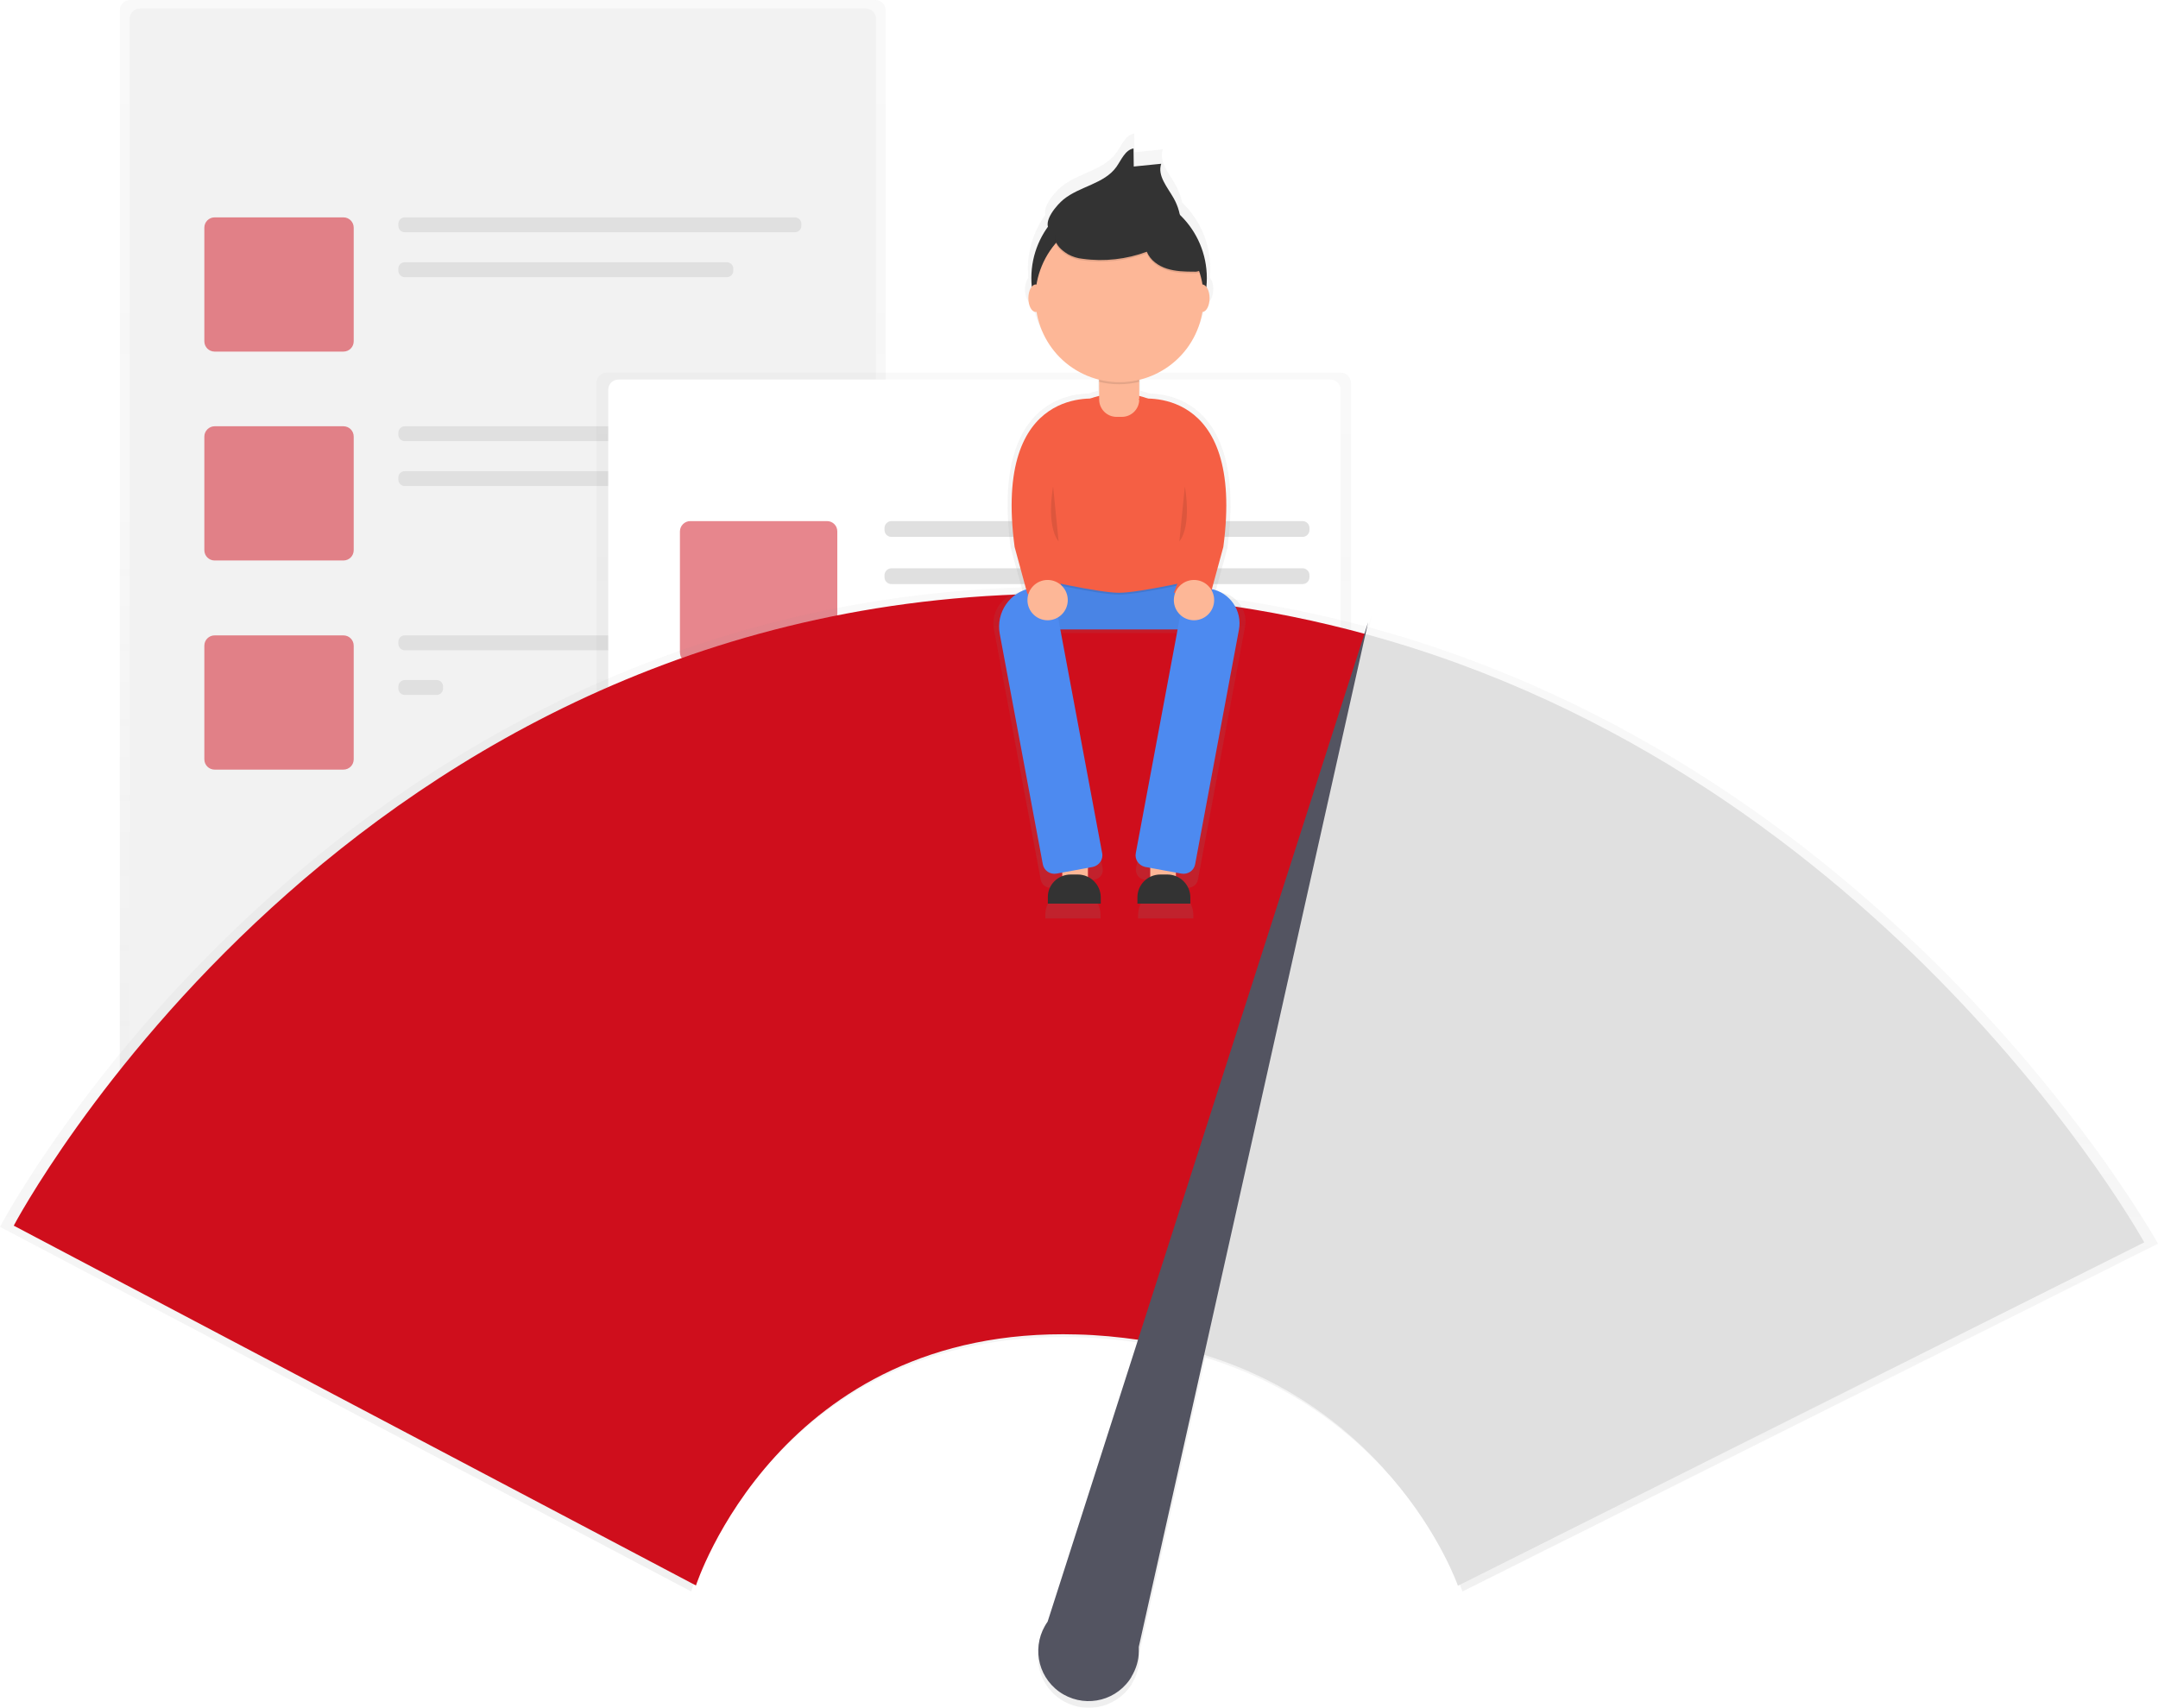 <?xml version="1.0" encoding="utf-8"?>
<!-- Generator: Adobe Illustrator 22.0.1, SVG Export Plug-In . SVG Version: 6.00 Build 0)  -->
<svg version="1.1" id="f130f8b3-b494-408e-9d23-4781bd978d43"
	 xmlns="http://www.w3.org/2000/svg" xmlns:xlink="http://www.w3.org/1999/xlink" x="0px" y="0px" viewBox="0 0 942 745.6"
	 style="enable-background:new 0 0 942 745.6;" xml:space="preserve">
<style type="text/css">
	.st0{opacity:0.5;}
	.st1{fill:url(#SVGID_1_);}
	.st2{fill:#F2F2F2;}
	.st3{fill:#CF0E1C;}
	.st4{fill:#E0E0E0;}
	.st5{fill:url(#SVGID_2_);}
	.st6{fill:#FFFFFF;}
	.st7{fill:url(#SVGID_3_);}
	.st8{fill:#535461;}
	.st9{opacity:0.7;}
	.st10{fill:url(#SVGID_4_);}
	.st11{fill:#FDB797;}
	.st12{fill:#4D8AF0;}
	.st13{opacity:5.000000e-02;}
	.st14{opacity:0.1;enable-background:new    ;}
	.st15{fill:#F55F44;}
	.st16{fill:#333333;}
</style>
<title>fast loading</title>
<g class="st0">
	
		<linearGradient id="SVGID_1_" gradientUnits="userSpaceOnUse" x1="219.485" y1="242.62" x2="219.485" y2="748" gradientTransform="matrix(1 0 0 -1 0 748)">
		<stop  offset="0" style="stop-color:#808080;stop-opacity:0.25"/>
		<stop  offset="0.54" style="stop-color:#808080;stop-opacity:0.12"/>
		<stop  offset="1" style="stop-color:#808080;stop-opacity:0.1"/>
	</linearGradient>
	<path class="st1" d="M56.8,0h325.3c2.5,0,4.5,2,4.5,4.5v496.4c0,2.5-2,4.5-4.5,4.5H56.8c-2.5,0-4.5-2-4.5-4.5V4.5
		C52.3,2,54.3,0,56.8,0z"/>
</g>
<path class="st2" d="M61.1,3.7h316.8c2.5,0,4.5,2,4.5,4.5v486.2c0,2.5-2,4.5-4.5,4.5H61.1c-2.5,0-4.5-2-4.5-4.5V8.2
	C56.6,5.7,58.6,3.7,61.1,3.7z"/>
<g class="st0">
	<path class="st3" d="M93.7,94.9h56.2c2.5,0,4.5,2,4.5,4.5v49.6c0,2.5-2,4.5-4.5,4.5H93.7c-2.5,0-4.5-2-4.5-4.5V99.4
		C89.2,96.9,91.2,94.9,93.7,94.9z"/>
</g>
<path class="st4" d="M176.7,94.9H347c1.6,0,2.8,1.3,2.8,2.8v0.9c0,1.6-1.3,2.8-2.8,2.8H176.7c-1.6,0-2.8-1.3-2.8-2.8v-0.9
	C173.9,96.2,175.1,94.9,176.7,94.9z"/>
<path class="st4" d="M176.7,114.5h140.6c1.6,0,2.8,1.3,2.8,2.8v0.9c0,1.6-1.3,2.8-2.8,2.8H176.7c-1.6,0-2.8-1.3-2.8-2.8v-0.9
	C173.9,115.7,175.1,114.5,176.7,114.5z"/>
<g class="st0">
	<path class="st3" d="M93.7,186.1h56.2c2.5,0,4.5,2,4.5,4.5v49.6c0,2.5-2,4.5-4.5,4.5H93.7c-2.5,0-4.5-2-4.5-4.5v-49.6
		C89.2,188.2,91.2,186.1,93.7,186.1z"/>
</g>
<path class="st4" d="M176.7,186.1H347c1.6,0,2.8,1.3,2.8,2.8v0.9c0,1.6-1.3,2.8-2.8,2.8H176.7c-1.6,0-2.8-1.3-2.8-2.8V189
	C173.9,187.4,175.1,186.1,176.7,186.1z"/>
<path class="st4" d="M176.7,205.7H347c1.6,0,2.8,1.3,2.8,2.8v0.9c0,1.6-1.3,2.8-2.8,2.8H176.7c-1.6,0-2.8-1.3-2.8-2.8v-0.9
	C173.9,206.9,175.1,205.7,176.7,205.7z"/>
<g class="st0">
	<path class="st3" d="M93.7,277.4h56.2c2.5,0,4.5,2,4.5,4.5v49.6c0,2.5-2,4.5-4.5,4.5H93.7c-2.5,0-4.5-2-4.5-4.5v-49.6
		C89.2,279.4,91.2,277.4,93.7,277.4z"/>
</g>
<path class="st4" d="M176.7,277.4H347c1.6,0,2.8,1.3,2.8,2.8v0.9c0,1.6-1.3,2.8-2.8,2.8H176.7c-1.6,0-2.8-1.3-2.8-2.8v-0.9
	C173.9,278.6,175.1,277.4,176.7,277.4z"/>
<path class="st4" d="M176.7,296.9h13.9c1.6,0,2.8,1.3,2.8,2.8v0.9c0,1.6-1.3,2.8-2.8,2.8h-13.9c-1.6,0-2.8-1.3-2.8-2.8v-0.9
	C173.9,298.2,175.1,296.9,176.7,296.9z"/>
<g class="st0">
	
		<linearGradient id="SVGID_2_" gradientUnits="userSpaceOnUse" x1="425.02" y1="288.22" x2="425.02" y2="585.28" gradientTransform="matrix(1 0 0 -1 0 748)">
		<stop  offset="0" style="stop-color:#808080;stop-opacity:0.25"/>
		<stop  offset="0.54" style="stop-color:#808080;stop-opacity:0.12"/>
		<stop  offset="1" style="stop-color:#808080;stop-opacity:0.1"/>
	</linearGradient>
	<path class="st5" d="M264.9,162.7h320.3c2.5,0,4.5,2,4.5,4.5v288.1c0,2.5-2,4.5-4.5,4.5H264.9c-2.5,0-4.5-2-4.5-4.5V167.2
		C260.4,164.7,262.4,162.7,264.9,162.7z"/>
</g>
<path class="st6" d="M270,165.7h310.7c2.5,0,4.5,2,4.5,4.5v278.7c0,2.5-2,4.5-4.5,4.5H270c-2.5,0-4.5-2-4.5-4.5V170.2
	C265.5,167.7,267.5,165.7,270,165.7z"/>
<g class="st0">
	<path class="st3" d="M301.3,227.5H361c2.5,0,4.5,2,4.5,4.5v52.8c0,2.5-2,4.5-4.5,4.5h-59.7c-2.5,0-4.5-2-4.5-4.5V232
		C296.8,229.5,298.9,227.5,301.3,227.5z"/>
</g>
<path class="st4" d="M389.1,227.5h179.5c1.6,0,3,1.3,3,3v0.9c0,1.6-1.3,3-3,3H389.1c-1.6,0-3-1.3-3-3v-0.9
	C386.1,228.9,387.5,227.5,389.1,227.5z"/>
<path class="st4" d="M389.1,248.1h179.5c1.6,0,3,1.3,3,3v0.9c0,1.6-1.3,3-3,3H389.1c-1.6,0-3-1.3-3-3v-0.9
	C386.1,249.5,387.5,248.1,389.1,248.1z"/>
<path class="st4" d="M293,322.9h275.7c1.6,0,3,1.3,3,3v0.9c0,1.6-1.3,3-3,3H293c-1.6,0-3-1.3-3-3v-0.9
	C290,324.3,291.3,322.9,293,322.9z"/>
<path class="st4" d="M293,343.5h275.7c1.6,0,3,1.3,3,3v0.9c0,1.6-1.3,3-3,3H293c-1.6,0-3-1.3-3-3v-0.9
	C290,344.9,291.3,343.5,293,343.5z"/>
<path class="st4" d="M293,371h275.7c1.6,0,3,1.3,3,3v0.9c0,1.6-1.3,3-3,3H293c-1.6,0-3-1.3-3-3V374C290,372.3,291.3,371,293,371z"/>
<path class="st4" d="M293,391.6h207c1.6,0,3,1.3,3,3v0.9c0,1.6-1.3,3-3,3H293c-1.6,0-3-1.3-3-3v-0.9
	C290,392.9,291.3,391.6,293,391.6z"/>
<g class="st0">
	
		<linearGradient id="SVGID_3_" gradientUnits="userSpaceOnUse" x1="600" y1="-76.344" x2="600" y2="413.129" gradientTransform="matrix(1 0 0 -1 -129 669.24)">
		<stop  offset="0" style="stop-color:#808080;stop-opacity:0.25"/>
		<stop  offset="0.54" style="stop-color:#808080;stop-opacity:0.12"/>
		<stop  offset="1" style="stop-color:#808080;stop-opacity:0.1"/>
	</linearGradient>
	<path class="st7" d="M597.6,273.9L597.6,273.9l1.2-5.2l-1.6,5.1c-42.7-11.5-86.6-17.4-130.8-17.6C148,254.2,0,535.6,0,535.6
		l301.7,159.2c0,0,37-114.7,168.4-111c9,0.2,18.1,1,27,2.4l-40,124.5c-7,10-4.6,23.9,5.4,30.9c10,7,23.9,4.6,30.9-5.4
		c0.3-0.4,0.5-0.7,0.7-1.1l0,0V735c2.1-3.4,3.2-7.2,3.3-11.2c0-0.7,0-1.3-0.1-2l28.9-129.1c86.1,26.5,112.2,102.1,112.2,102.1
		L942,543C942,543,828,336.4,597.6,273.9z"/>
</g>
<path class="st3" d="M466.4,259.2C152.2,257.4,6,535.1,6,535.1l297.8,157.1c0,0,36.5-113.3,166.3-109.6c9.1,0.2,18.3,1.1,27.3,2.4
	L596,276.8C553.8,265.3,510.2,259.4,466.4,259.2z"/>
<path class="st4" d="M596,276.8l-98.6,308.3c107.6,16.3,139,107.2,139,107.2L936,542.4C936,542.4,823.4,338.5,596,276.8z"/>
<path class="st8" d="M497.1,719l100.1-447.3L457.3,708c-7,9.9-4.8,23.5,5.1,30.6c9.9,7,23.5,4.8,30.6-5.1c0.3-0.5,0.6-0.9,0.9-1.4
	l0,0V732c2-3.3,3.2-7.1,3.2-11C497.1,720.2,497.1,719.6,497.1,719z"/>
<g class="st9">
	
		<linearGradient id="SVGID_4_" gradientUnits="userSpaceOnUse" x1="617.568" y1="268.18" x2="617.568" y2="610.95" gradientTransform="matrix(1 0 0 -1 -129 669.24)">
		<stop  offset="0" style="stop-color:#808080;stop-opacity:0.25"/>
		<stop  offset="0.54" style="stop-color:#808080;stop-opacity:0.12"/>
		<stop  offset="1" style="stop-color:#808080;stop-opacity:0.1"/>
	</linearGradient>
	<path class="st10" d="M533.2,258.7l-2.6-0.5l5.2-19c8.1-61-22.6-67.2-34.1-67.4c-1.3-0.5-2.7-0.9-4-1.2v-7.2
		c14.8-3.7,26.1-15.8,28.5-30.9h0.1c1.8,0,3.3-2.8,3.3-6.2c0.1-1.8-0.4-3.6-1.5-5.1c0.1-1.3,0.2-2.7,0.2-4
		c0-10.9-4.5-21.3-12.3-28.8c-0.5-2.7-1.5-5.2-2.8-7.6c-2.8-5-7.5-10.2-5.6-15.6l-12.4,1.3l-0.1-8.2c-3.9,0.7-5.5,5.2-7.8,8.4
		c-5.5,7.7-16.7,8.8-24,14.8c-2.5,2-8.1,8.2-7,12.3c-4.9,6.8-7.6,15-7.6,23.4c0,1.3,0.1,2.7,0.2,4c-1,1.5-1.5,3.3-1.5,5.1
		c0,3.4,1.5,6.2,3.3,6.2h0.1c2.5,15.1,13.7,27.2,28.5,30.9v7.2c-1.4,0.3-2.7,0.7-4,1.2c-11.5,0.2-42.3,6.4-34.1,67.4l5.2,19
		l-1.2,0.2c-7.7,1.4-12.8,8.8-11.3,16.5c0,0,0,0,0,0l20.4,109.2c0.4,2.3,2.7,3.9,5,3.4l3.6-0.7v2.1c-4.1,2-6.6,6.1-6.6,10.7v1.4
		h24.1v-1.4c0-4.2-2.2-8.1-5.8-10.2v-4.8l3.3-0.6c2.3-0.4,3.9-2.7,3.4-5l-19.1-102.6H515l-19.1,102.6c-0.4,2.3,1.1,4.6,3.4,5
		l3.3,0.6v4.8c-3.6,2.2-5.8,6-5.8,10.2v1.4h24.1v-1.4c0-4.5-2.6-8.7-6.6-10.7v-2.1l3.6,0.7c2.3,0.4,4.6-1.1,5-3.4l20.6-110.6
		C544.7,266.7,540.2,260,533.2,258.7C533.3,258.7,533.3,258.7,533.2,258.7z"/>
</g>
<rect x="463.7" y="373" class="st11" width="11.2" height="15.2"/>
<rect x="502.1" y="373" class="st11" width="11.2" height="15.2"/>
<rect x="451.7" y="248.4" class="st12" width="73.5" height="26.4"/>
<g class="st13">
	<rect x="451.7" y="248.4" width="73.5" height="26.4"/>
</g>
<path class="st14" d="M451.7,253.2c0,0,27.4,6.4,36.7,6.4s36.7-6.4,36.7-6.4v-4h-73.5V253.2z"/>
<path class="st15" d="M525.2,252.4c0,0-27.4,6.4-36.7,6.4s-36.7-6.4-36.7-6.4v-43.9c0-20.3,16.4-36.7,36.7-36.7l0,0
	c20.3,0,36.7,16.4,36.7,36.7V252.4z"/>
<path class="st11" d="M479.7,153.3h17.6l0,0v21.1c0,4.2-3.4,7.6-7.6,7.6h-2.3c-4.2,0-7.6-3.4-7.6-7.6L479.7,153.3L479.7,153.3z"/>
<path class="st12" d="M477,378.5l-15.8,2.9c-2.8,0.5-5.5-1.3-6-4.1l-18.8-100.6c-1.7-9.3,4.4-18.2,13.6-19.9c0,0,0,0,0,0l4.1-0.8
	c2.8-0.5,5.5,1.3,6,4.1l21,112.3C481.7,375.2,479.8,377.9,477,378.5C477,378.5,477,378.5,477,378.5z"/>
<path class="st12" d="M499.9,378.5l15.8,2.9c2.8,0.5,5.5-1.3,6-4.1l19.1-102.3c1.6-8.3-3.9-16.4-12.3-17.9l-5.7-1.1
	c-2.8-0.5-5.5,1.3-6,4.1l-21,112.3C495.2,375.2,497.1,377.9,499.9,378.5C499.9,378.5,499.9,378.5,499.9,378.5z"/>
<path class="st14" d="M479.7,166.7c5.8,1.4,11.8,1.4,17.6,0v-12.5h-17.6V166.7z"/>
<circle class="st16" cx="488.5" cy="121.4" r="38.3"/>
<ellipse transform="matrix(0.383 -0.924 0.924 0.383 181.276 531.659)" class="st11" cx="488.5" cy="130.2" rx="36.7" ry="36.7"/>
<path class="st16" d="M464.2,87.1c7.1-5.8,17.8-6.8,23.1-14.2c2.2-3.1,3.8-7.4,7.5-8.1l0.1,7.9l12-1.2c-1.8,5.2,2.7,10.2,5.4,15
	c2,3.5,3.1,7.5,3.2,11.6c-4.2,2.5-9.3-0.2-13.9-1.7s-9.3-1.6-14-1.7c-2.4-0.2-4.8,0-7.2,0.4c-2.1,0.6-4.1,1.3-6,2.2
	c-3.2,1.3-13.2,6.4-16.2,3.1C454.9,96.7,461.5,89.3,464.2,87.1z"/>
<path class="st14" d="M466.2,111.7c2,1.1,4.2,1.8,6.5,2c9.4,1.3,19,0.2,27.9-3.1c1.5,3.7,5,6.2,8.8,7.4s7.8,1.3,11.8,1.3
	c0.9,0.1,1.8-0.1,2.5-0.5c1.8-1.2,0.9-3.9-0.1-5.8l-5.1-9.3c-1.5-2.7-3.1-5.5-5.4-7.6c-2.9-2.6-6.8-3.8-10.7-4.6
	c-9.1-1.8-18.5-1.5-27.4,0.9C465.4,95.1,453.1,103.8,466.2,111.7z"/>
<path class="st16" d="M466.2,111c2,1.1,4.2,1.8,6.5,2c9.4,1.3,19,0.2,27.9-3.1c1.5,3.7,5,6.2,8.8,7.4s7.8,1.3,11.8,1.3
	c0.9,0.1,1.8-0.1,2.5-0.5c1.8-1.2,0.9-3.9-0.1-5.8l-5.1-9.3c-1.5-2.7-3.1-5.5-5.4-7.6c-2.9-2.6-6.8-3.8-10.7-4.6
	c-9.1-1.8-18.5-1.5-27.4,0.9C465.4,94.2,453.1,103,466.2,111z"/>
<ellipse class="st11" cx="524.8" cy="130.2" rx="3.2" ry="6"/>
<ellipse class="st11" cx="452.1" cy="130.2" rx="3.2" ry="6"/>
<path class="st15" d="M479.8,174.2c0,0-46.5-7.2-36.9,64.6l5.6,20.6l16-0.6c0,0-10.4-24-4-39.9S479.8,174.2,479.8,174.2z"/>
<path class="st15" d="M497.1,174.2c0,0,46.5-7.2,36.9,64.6l-5.6,20.6l-16-0.6c0,0,10.4-24,4-39.9S497.1,174.2,497.1,174.2z"/>
<circle class="st11" cx="457.3" cy="262" r="8.8"/>
<circle class="st11" cx="521.2" cy="262" r="8.8"/>
<path class="st16" d="M467.4,381.8h3.1c5.5,0,10,4.5,10,10v2.7l0,0h-23.1l0,0v-2.7C457.3,386.3,461.8,381.8,467.4,381.8
	C467.3,381.8,467.4,381.8,467.4,381.8z"/>
<path class="st16" d="M506.5,381.8h3.1c5.5,0,10,4.5,10,10v2.7l0,0h-23.1l0,0v-2.7C496.5,386.3,500.9,381.8,506.5,381.8
	C506.5,381.8,506.5,381.8,506.5,381.8z"/>
<path class="st14" d="M459.7,212.4c0,0-3.2,16.8,2.4,24"/>
<path class="st14" d="M517.2,212.4c0,0,3.2,16.8-2.4,24"/>
</svg>
